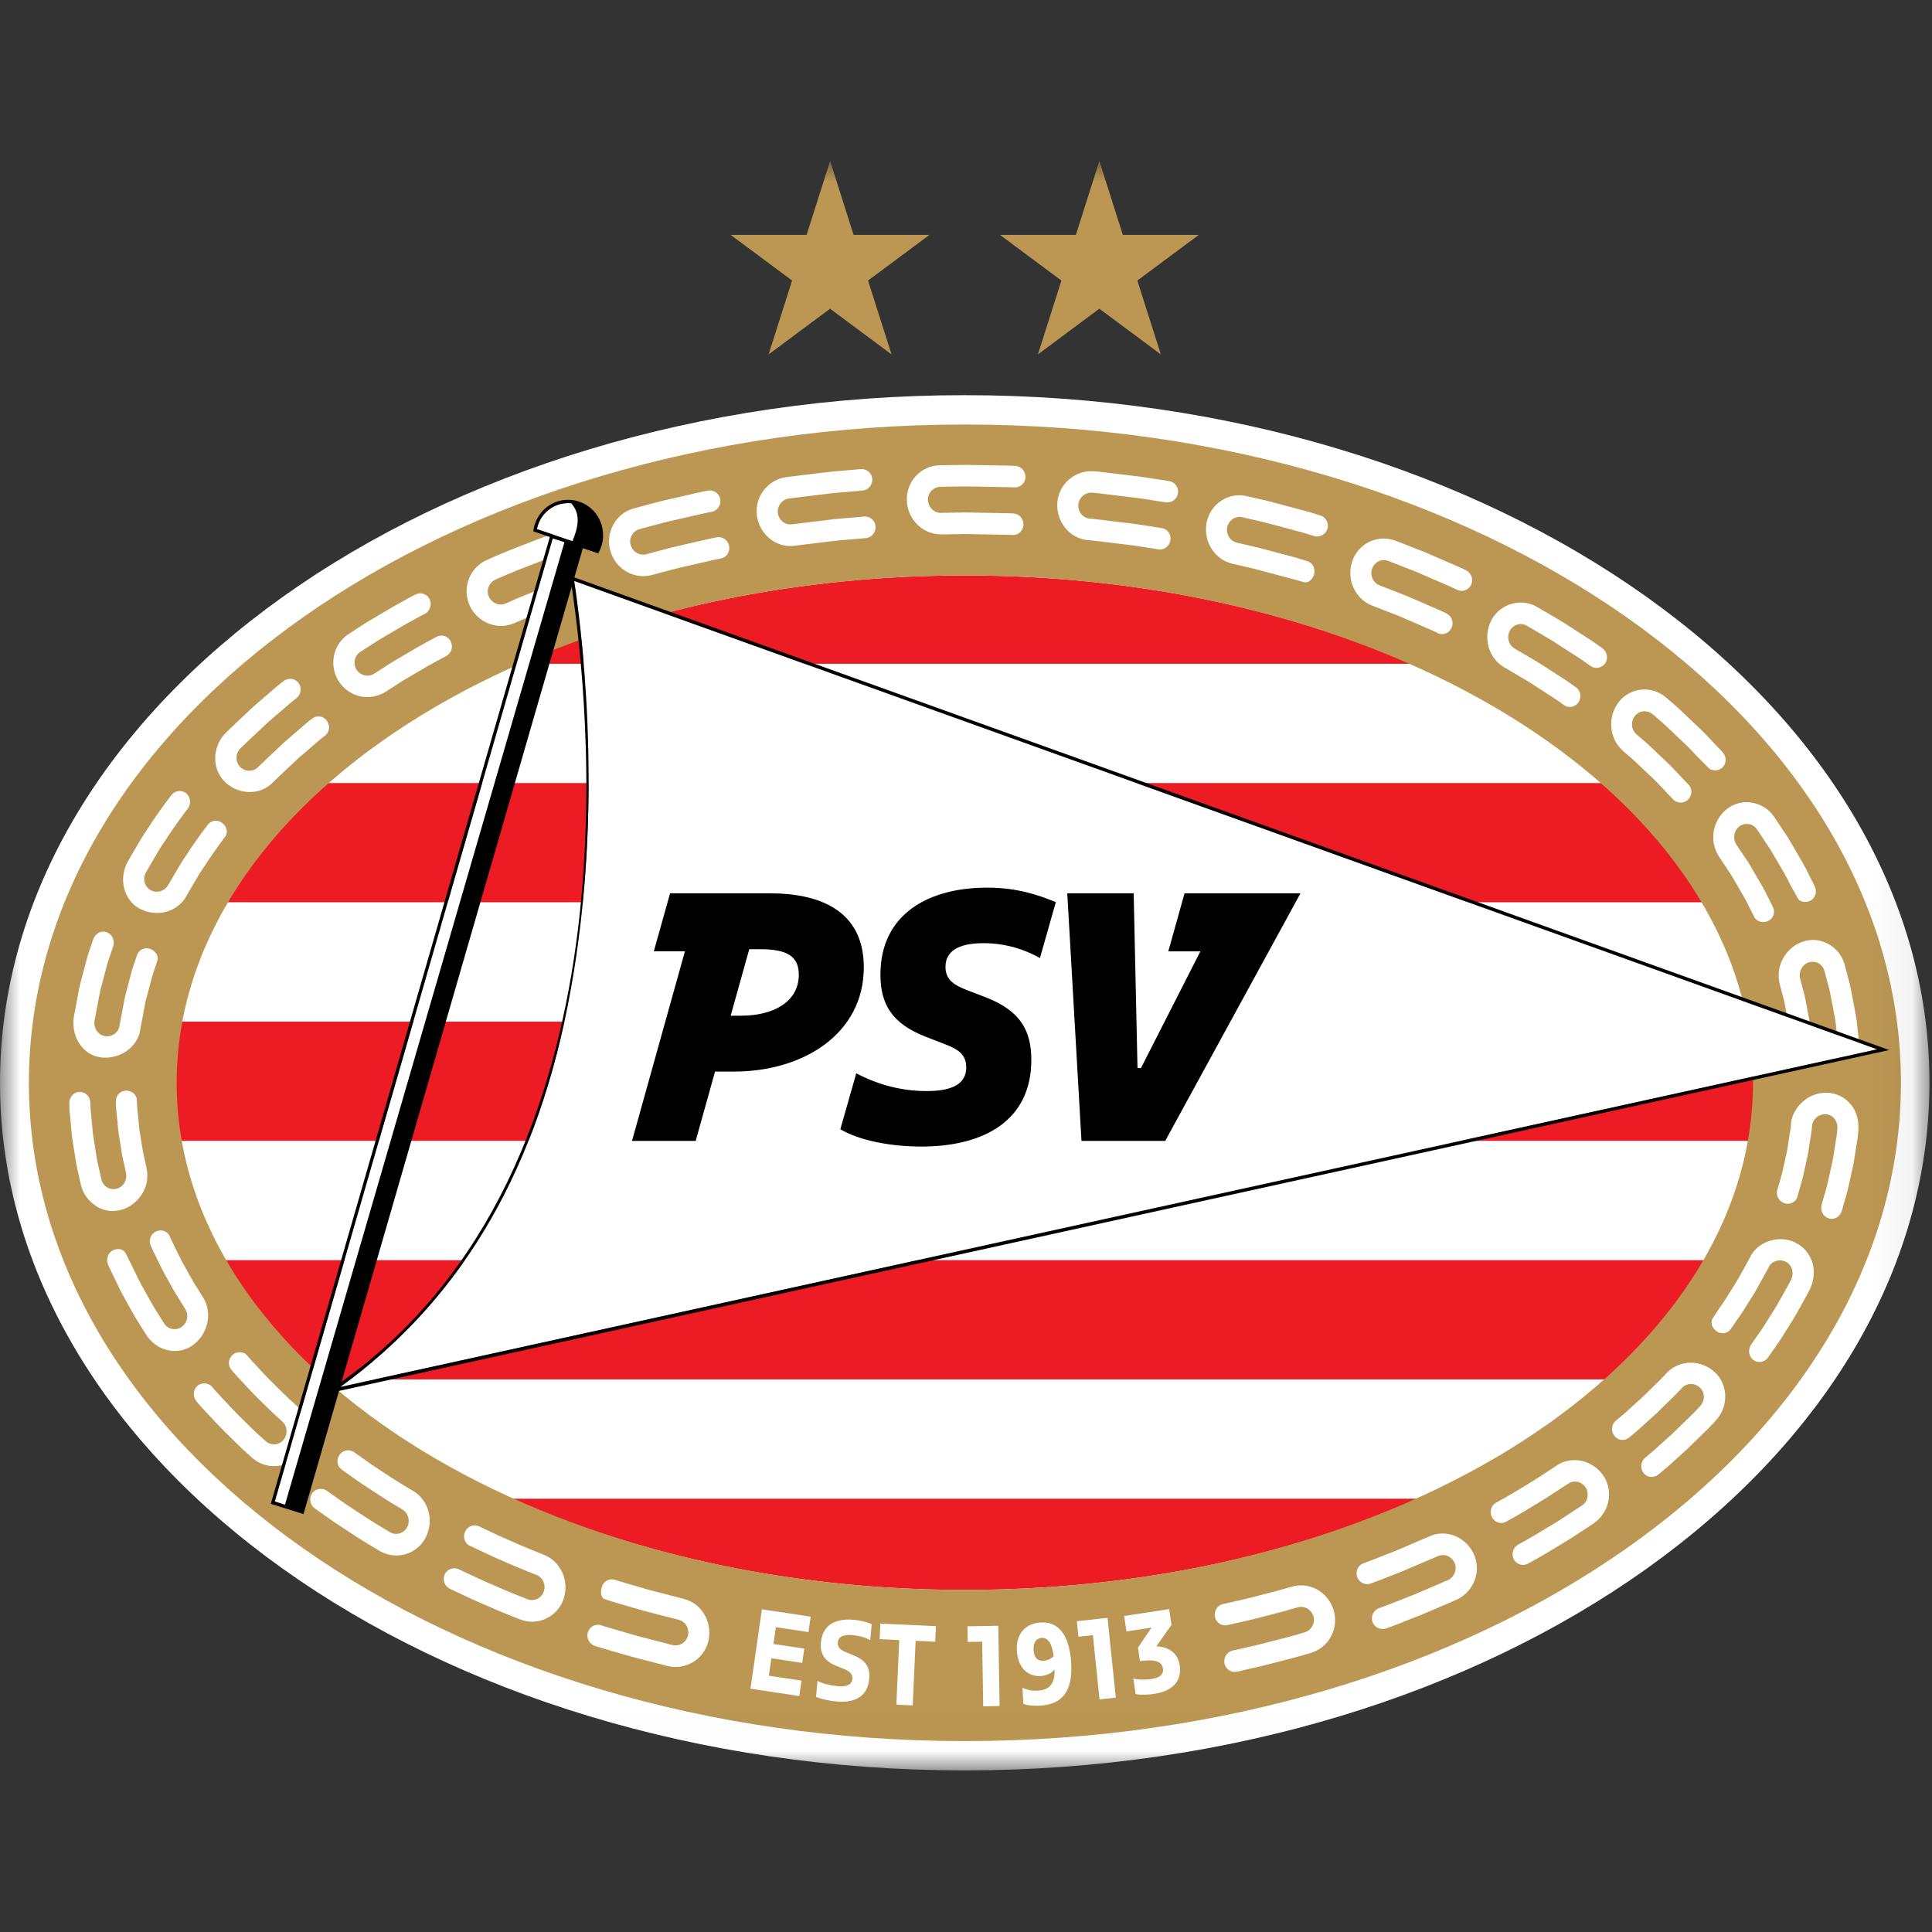 <svg width="48" height="48" viewBox="0 0 48 48" fill="none" xmlns="http://www.w3.org/2000/svg">
<rect x="0" y="0" width="48" height="48" fill="#333333" stroke="none"/>
<g clip-path="url(#clip0_409_1853)">
<g clip-path="url(#clip1_409_1853)">
<mask id="mask0_409_1853" style="mask-type:luminance" maskUnits="userSpaceOnUse" x="0" y="4" width="48" height="40">
<path d="M47.937 4H0V43.985H47.937V4Z" fill="white"/>
</mask>
<g mask="url(#mask0_409_1853)">
<path d="M23.964 43.985C10.75 43.985 0 36.322 0 26.902C0 17.482 10.75 9.818 23.964 9.818C37.178 9.818 47.937 17.481 47.937 26.901C47.937 36.321 37.182 43.985 23.964 43.985Z" fill="white"/>
<path d="M23.97 14.296C19.861 14.296 16.047 15.107 12.893 16.491H35.054C31.9 15.107 28.084 14.296 23.97 14.296ZM23.97 39.501C28.155 39.501 32.031 38.663 35.216 37.235H12.731C15.916 38.664 19.791 39.502 23.97 39.501ZM8.038 34.271H8.372L8.429 34.382L8.583 34.271H39.91C40.929 33.366 41.764 32.372 42.383 31.309H5.564C6.183 32.371 7.019 33.366 8.038 34.271ZM43.478 25.382H4.468C4.375 25.88 4.326 26.387 4.326 26.902C4.326 27.389 4.371 27.87 4.455 28.344H43.492C43.576 27.87 43.62 27.389 43.62 26.901C43.62 26.387 43.571 25.88 43.478 25.382H43.478ZM39.827 19.455H8.121C7.089 20.358 6.239 21.353 5.608 22.416H42.34C41.709 21.353 40.86 20.358 39.828 19.455H39.827Z" fill="#ED1C24"/>
<path d="M0.718 26.902C0.718 17.869 11.127 10.547 23.969 10.547C36.811 10.547 47.228 17.868 47.228 26.901C47.228 35.934 36.81 43.257 23.968 43.257C11.127 43.257 0.718 35.929 0.718 26.902ZM23.968 39.501C34.794 39.501 43.552 33.857 43.552 26.901C43.552 19.946 34.793 14.297 23.969 14.297C13.145 14.297 4.389 19.94 4.389 26.902C4.389 33.864 13.158 39.502 23.969 39.501H23.968Z" fill="#BB9753"/>
<path d="M8.459 34.457C11.292 32.393 13.236 29.371 14.105 24.987C14.997 20.491 14.525 16.158 14.267 14.434L46.639 26.07L8.602 34.431" fill="white"/>
<path d="M44.764 23.404C44.558 23.482 44.389 23.637 44.285 23.839C44.19 24.025 44.166 24.238 44.217 24.454L44.286 24.713C44.323 24.831 44.351 24.985 44.382 25.149C44.39 25.193 44.398 25.238 44.407 25.282C44.413 25.321 44.421 25.36 44.429 25.398C44.442 25.464 44.454 25.527 44.462 25.588L44.523 26.125C44.544 26.256 44.653 26.352 44.784 26.352C44.79 26.352 44.796 26.352 44.802 26.352C44.876 26.348 44.948 26.311 44.994 26.252C45.036 26.201 45.053 26.138 45.045 26.076L45.014 25.797C45.005 25.724 44.996 25.64 44.986 25.551L44.981 25.511C44.972 25.443 44.959 25.372 44.945 25.303C44.937 25.264 44.929 25.224 44.923 25.185L44.898 25.05C44.865 24.874 44.834 24.708 44.794 24.579L44.722 24.309C44.702 24.23 44.713 24.144 44.755 24.067C44.794 23.991 44.859 23.936 44.938 23.91C45.018 23.884 45.108 23.892 45.181 23.931C45.255 23.973 45.308 24.044 45.331 24.132L45.408 24.424C45.451 24.563 45.485 24.744 45.52 24.936L45.546 25.068C45.553 25.111 45.561 25.152 45.569 25.194C45.584 25.271 45.598 25.344 45.607 25.415L45.676 26.023C45.698 26.176 45.816 26.287 45.956 26.277C46.026 26.273 46.093 26.238 46.139 26.18C46.186 26.121 46.207 26.048 46.197 25.973L46.125 25.336C46.115 25.259 46.099 25.177 46.084 25.099C46.075 25.057 46.067 25.014 46.06 24.97L46.036 24.844C45.997 24.637 45.961 24.441 45.916 24.291L45.835 23.987C45.78 23.756 45.625 23.558 45.409 23.444C45.208 23.338 44.977 23.324 44.765 23.405L44.764 23.404ZM17.848 13.345L17.812 13.349C17.812 13.349 17.698 13.368 17.535 13.407L16.931 13.546C16.744 13.586 16.557 13.636 16.407 13.676L16.056 13.77C16.031 13.777 16.005 13.78 15.978 13.78C15.835 13.78 15.707 13.681 15.668 13.539C15.645 13.457 15.655 13.371 15.697 13.297C15.739 13.222 15.808 13.168 15.892 13.145L16.256 13.048C16.408 13.007 16.597 12.956 16.785 12.916C17.01 12.864 17.235 12.813 17.404 12.774C17.569 12.734 17.683 12.715 17.685 12.715C17.827 12.687 17.921 12.547 17.895 12.402C17.871 12.276 17.761 12.185 17.633 12.185C17.616 12.185 17.599 12.187 17.583 12.19C17.582 12.19 17.465 12.21 17.295 12.25L16.667 12.395C16.472 12.436 16.277 12.489 16.12 12.531L15.758 12.629C15.537 12.684 15.353 12.827 15.24 13.03C15.128 13.232 15.101 13.474 15.166 13.693C15.277 14.064 15.605 14.313 15.984 14.313C16.054 14.313 16.123 14.305 16.191 14.287L16.543 14.193C16.688 14.154 16.868 14.106 17.049 14.068L17.644 13.931C17.803 13.893 17.912 13.875 17.914 13.875C18.052 13.848 18.142 13.708 18.115 13.564C18.09 13.434 17.976 13.34 17.849 13.346L17.848 13.345ZM5.039 32.224L4.896 31.994C4.801 31.851 4.688 31.646 4.599 31.482C4.512 31.334 4.437 31.176 4.376 31.05L4.246 30.782C4.227 30.744 4.218 30.72 4.217 30.717C4.179 30.627 4.091 30.57 3.99 30.57C3.953 30.57 3.916 30.578 3.881 30.593C3.749 30.65 3.686 30.805 3.74 30.935C3.74 30.936 3.75 30.964 3.772 31.009L3.904 31.282C3.969 31.417 4.05 31.585 4.142 31.744C4.234 31.914 4.352 32.128 4.453 32.28L4.601 32.519C4.694 32.67 4.658 32.862 4.517 32.964C4.464 33.002 4.402 33.023 4.337 33.023C4.229 33.023 4.131 32.968 4.074 32.877L3.916 32.623C3.809 32.46 3.678 32.222 3.589 32.058C3.49 31.888 3.404 31.708 3.334 31.564L3.291 31.474C3.252 31.393 3.12 31.134 3.12 31.134C3.045 31.012 2.915 31.017 2.818 31.058C2.754 31.086 2.704 31.14 2.68 31.21C2.655 31.279 2.658 31.356 2.686 31.424C2.686 31.424 2.697 31.455 2.723 31.505L2.866 31.804C2.939 31.955 3.029 32.142 3.131 32.318C3.277 32.587 3.386 32.774 3.473 32.908L3.637 33.17C3.801 33.417 4.065 33.565 4.343 33.565C4.518 33.565 4.685 33.507 4.823 33.396C5.183 33.111 5.279 32.584 5.038 32.223L5.039 32.224ZM3.057 30.045C3.26 29.976 3.435 29.828 3.55 29.628C3.654 29.45 3.686 29.238 3.64 29.017L3.583 28.755C3.554 28.646 3.533 28.507 3.51 28.359C3.501 28.301 3.492 28.24 3.482 28.18C3.457 28.047 3.446 27.91 3.436 27.789C3.43 27.721 3.425 27.656 3.418 27.6C3.4 27.446 3.401 27.34 3.401 27.338L3.398 27.305C3.379 27.186 3.27 27.097 3.133 27.097C3.061 27.098 2.995 27.127 2.947 27.18C2.901 27.229 2.877 27.294 2.879 27.36C2.879 27.365 2.877 27.477 2.896 27.644C2.903 27.703 2.909 27.769 2.915 27.839C2.925 27.968 2.938 28.115 2.964 28.259C2.975 28.32 2.984 28.381 2.993 28.44C3.017 28.599 3.04 28.749 3.071 28.868L3.131 29.141C3.166 29.319 3.07 29.483 2.905 29.532C2.877 29.54 2.85 29.544 2.821 29.544C2.673 29.544 2.546 29.44 2.517 29.296L2.451 29.001C2.418 28.871 2.392 28.705 2.365 28.529C2.356 28.47 2.347 28.411 2.337 28.35C2.308 28.195 2.295 28.037 2.283 27.897C2.277 27.824 2.271 27.755 2.264 27.693C2.244 27.518 2.245 27.398 2.245 27.395C2.24 27.244 2.123 27.127 1.975 27.127C1.909 27.128 1.847 27.156 1.8 27.207C1.748 27.262 1.72 27.34 1.722 27.419C1.722 27.424 1.72 27.549 1.742 27.738C1.749 27.801 1.755 27.871 1.761 27.945C1.774 28.094 1.788 28.263 1.818 28.429C1.828 28.489 1.837 28.549 1.846 28.608C1.875 28.796 1.903 28.974 1.938 29.114L2.006 29.421C2.053 29.649 2.202 29.853 2.412 29.98C2.528 30.05 2.661 30.087 2.797 30.087C2.883 30.087 2.97 30.072 3.054 30.044L3.057 30.045ZM13.516 38.628C13.512 38.627 13.099 38.468 12.7 38.289C12.491 38.201 12.285 38.104 12.148 38.038L11.898 37.92C11.865 37.905 11.83 37.898 11.794 37.898C11.694 37.898 11.6 37.958 11.556 38.051C11.524 38.117 11.521 38.191 11.545 38.26C11.563 38.311 11.595 38.354 11.637 38.383L11.635 38.386L11.93 38.525C12.069 38.591 12.278 38.691 12.495 38.782C12.902 38.964 13.325 39.127 13.329 39.128C13.489 39.191 13.569 39.379 13.509 39.546C13.465 39.67 13.347 39.753 13.216 39.753C13.177 39.753 13.137 39.746 13.1 39.73C13.095 39.728 12.663 39.562 12.245 39.376C12.025 39.283 11.809 39.181 11.665 39.113L11.403 38.989C11.367 38.972 11.329 38.964 11.289 38.964C11.186 38.964 11.094 39.022 11.05 39.114C11.02 39.178 11.016 39.251 11.04 39.319C11.064 39.388 11.114 39.442 11.179 39.473L11.446 39.599C11.673 39.708 11.867 39.796 12.039 39.868C12.466 40.059 12.907 40.229 12.911 40.23C13.011 40.271 13.114 40.291 13.22 40.291C13.573 40.291 13.888 40.064 14.002 39.725C14.151 39.283 13.938 38.801 13.516 38.628H13.516ZM16.98 39.721L16.122 39.499L15.537 39.329C15.379 39.285 15.274 39.25 15.273 39.249C15.249 39.241 15.223 39.238 15.198 39.238C15.085 39.238 14.986 39.313 14.951 39.426C14.92 39.525 14.917 39.684 15.015 39.726L15.118 39.761C15.118 39.761 15.228 39.798 15.389 39.844L15.985 40.017C16.422 40.13 16.858 40.243 16.859 40.243C17.027 40.282 17.132 40.454 17.095 40.628C17.063 40.774 16.932 40.88 16.784 40.88C16.761 40.88 16.736 40.877 16.714 40.872L15.821 40.641L15.21 40.464C15.046 40.418 14.936 40.381 14.936 40.38L14.894 40.366V40.37C14.881 40.368 14.868 40.368 14.855 40.368C14.739 40.368 14.639 40.442 14.605 40.554C14.561 40.694 14.64 40.846 14.781 40.892C14.782 40.892 14.895 40.931 15.063 40.978C15.232 41.027 15.458 41.093 15.684 41.158L16.593 41.393C16.656 41.408 16.721 41.415 16.785 41.415C17.183 41.415 17.529 41.133 17.606 40.743C17.697 40.279 17.416 39.821 16.979 39.722L16.98 39.721ZM10.263 37.042L10.027 36.899C9.886 36.817 9.706 36.699 9.517 36.575C9.336 36.459 9.154 36.336 9.018 36.236L8.794 36.077C8.751 36.048 8.702 36.032 8.65 36.032C8.566 36.032 8.486 36.075 8.436 36.144C8.394 36.203 8.376 36.278 8.388 36.348C8.394 36.387 8.409 36.424 8.432 36.455L8.491 36.513C8.491 36.513 8.583 36.579 8.721 36.676C8.858 36.777 9.046 36.904 9.235 37.025C9.419 37.147 9.612 37.273 9.759 37.358L10 37.504C10.147 37.595 10.198 37.793 10.115 37.945C10.06 38.046 9.956 38.109 9.842 38.109C9.786 38.109 9.731 38.093 9.682 38.063L9.433 37.912C9.279 37.822 9.074 37.688 8.893 37.569C8.699 37.444 8.506 37.314 8.363 37.209L8.117 37.034C8.073 37.006 8.021 36.991 7.969 36.991C7.883 36.991 7.806 37.031 7.756 37.099C7.715 37.158 7.699 37.228 7.711 37.299C7.723 37.372 7.764 37.435 7.823 37.477L8.067 37.65C8.216 37.759 8.415 37.893 8.611 38.019C8.805 38.147 9.008 38.28 9.165 38.371C9.318 38.464 9.419 38.525 9.419 38.525C9.549 38.603 9.697 38.645 9.847 38.645C10.155 38.645 10.434 38.474 10.575 38.2C10.789 37.785 10.653 37.276 10.265 37.04L10.263 37.042ZM42.575 20.678C42.543 20.885 42.59 21.097 42.712 21.289L43.014 21.743L43.174 22.017C43.275 22.188 43.39 22.382 43.459 22.534L43.58 22.774C43.622 22.858 43.709 22.909 43.808 22.909C43.849 22.909 43.889 22.9 43.926 22.882C43.991 22.851 44.039 22.798 44.062 22.731C44.084 22.667 44.079 22.597 44.048 22.535L43.922 22.285C43.851 22.132 43.74 21.94 43.622 21.742L43.455 21.456L43.139 20.983C43.044 20.835 43.077 20.637 43.212 20.533C43.267 20.491 43.331 20.47 43.4 20.47C43.503 20.47 43.598 20.522 43.655 20.609L43.987 21.109L44.164 21.411C44.282 21.611 44.404 21.819 44.48 21.983L44.674 22.33C44.729 22.419 44.874 22.427 44.971 22.381C45.032 22.352 45.078 22.299 45.1 22.234C45.124 22.164 45.117 22.083 45.083 22.013L44.944 21.736C44.863 21.562 44.736 21.344 44.613 21.136C44.551 21.029 44.488 20.923 44.429 20.822L44.084 20.303C43.96 20.11 43.752 19.977 43.513 19.939C43.291 19.905 43.067 19.967 42.891 20.111C42.719 20.252 42.606 20.454 42.572 20.68L42.575 20.678ZM9.131 17.317C9.288 17.317 9.442 17.273 9.577 17.189L9.809 17.04C9.954 16.942 10.161 16.82 10.325 16.726C10.697 16.5 11.089 16.297 11.092 16.295L11.11 16.285V16.284C11.221 16.213 11.26 16.062 11.198 15.937C11.153 15.847 11.065 15.791 10.967 15.791C10.926 15.791 10.886 15.801 10.85 15.82C10.846 15.822 10.445 16.03 10.063 16.262C9.896 16.359 9.684 16.483 9.533 16.585L9.296 16.738C9.247 16.77 9.19 16.787 9.131 16.787C9.021 16.787 8.919 16.731 8.858 16.638C8.812 16.567 8.797 16.483 8.814 16.4C8.831 16.315 8.882 16.241 8.956 16.193L9.202 16.035C9.361 15.928 9.589 15.794 9.748 15.703C10.14 15.464 10.552 15.25 10.557 15.248L10.574 15.238C10.691 15.164 10.735 15.01 10.673 14.885C10.629 14.797 10.54 14.742 10.441 14.742C10.397 14.742 10.354 14.752 10.315 14.774C10.311 14.775 9.888 14.995 9.486 15.24C9.309 15.342 9.086 15.473 8.926 15.581L8.676 15.742C8.479 15.865 8.345 16.06 8.298 16.292C8.252 16.52 8.299 16.758 8.428 16.944C8.593 17.183 8.85 17.319 9.132 17.319L9.131 17.317ZM2.571 26.276C2.587 26.277 2.603 26.277 2.618 26.277C3.063 26.277 3.446 25.958 3.489 25.554L3.538 25.293C3.55 25.241 3.56 25.182 3.571 25.119C3.593 24.996 3.617 24.857 3.659 24.721C3.681 24.644 3.701 24.566 3.72 24.49C3.751 24.367 3.781 24.25 3.813 24.157L3.911 23.862C3.944 23.744 3.856 23.623 3.736 23.577C3.706 23.565 3.674 23.559 3.642 23.559C3.536 23.559 3.441 23.627 3.406 23.727L3.315 23.993C3.28 24.095 3.247 24.221 3.213 24.355C3.194 24.432 3.173 24.511 3.151 24.589C3.107 24.736 3.08 24.886 3.057 25.019C3.046 25.082 3.035 25.142 3.024 25.195L2.971 25.474C2.953 25.64 2.798 25.763 2.623 25.744C2.542 25.735 2.468 25.693 2.416 25.627C2.361 25.555 2.336 25.465 2.346 25.375L2.401 25.079C2.414 25.023 2.425 24.959 2.437 24.892C2.462 24.75 2.491 24.589 2.538 24.434C2.56 24.353 2.581 24.272 2.601 24.193C2.64 24.046 2.675 23.908 2.714 23.798L2.811 23.514C2.859 23.372 2.789 23.213 2.655 23.162C2.627 23.151 2.598 23.145 2.568 23.145C2.458 23.145 2.356 23.222 2.316 23.337L2.215 23.634C2.175 23.752 2.136 23.9 2.096 24.056C2.075 24.137 2.054 24.22 2.031 24.301C1.982 24.468 1.951 24.639 1.924 24.79C1.912 24.859 1.9 24.923 1.888 24.982L1.829 25.295C1.8 25.556 1.871 25.813 2.024 25.999C2.163 26.168 2.358 26.266 2.572 26.277L2.571 26.276ZM5.608 19.444C5.772 19.595 5.985 19.678 6.205 19.678C6.425 19.678 6.633 19.593 6.778 19.438C6.782 19.435 7.096 19.132 7.412 18.838L7.869 18.445C7.989 18.338 8.078 18.274 8.08 18.273C8.189 18.187 8.207 18.022 8.12 17.905C8.069 17.838 7.994 17.799 7.911 17.799C7.854 17.799 7.801 17.817 7.757 17.852C7.753 17.854 7.662 17.92 7.537 18.032L7.067 18.437C6.741 18.74 6.416 19.054 6.412 19.058C6.298 19.178 6.092 19.179 5.971 19.059C5.912 19.001 5.878 18.921 5.877 18.835C5.875 18.746 5.908 18.661 5.969 18.597C5.972 18.593 6.311 18.266 6.651 17.951L7.14 17.53C7.269 17.415 7.363 17.347 7.364 17.346L7.377 17.336V17.335C7.482 17.242 7.501 17.081 7.416 16.968C7.368 16.903 7.293 16.866 7.21 16.866C7.149 16.866 7.091 16.886 7.042 16.924C7.038 16.927 6.942 16.996 6.807 17.116L6.305 17.548C5.954 17.873 5.606 18.211 5.601 18.215C5.429 18.397 5.338 18.63 5.347 18.871C5.354 19.093 5.447 19.297 5.608 19.445L5.608 19.444ZM3.514 22.597C3.635 22.654 3.764 22.683 3.897 22.683C4.21 22.683 4.492 22.52 4.632 22.259L4.801 21.97C4.876 21.839 4.97 21.676 5.08 21.522C5.309 21.162 5.608 20.766 5.608 20.766C5.67 20.654 5.621 20.529 5.526 20.45C5.48 20.411 5.421 20.39 5.362 20.39C5.285 20.39 5.213 20.426 5.165 20.488C5.163 20.491 4.883 20.848 4.645 21.223C4.529 21.387 4.428 21.56 4.348 21.699L4.176 21.993C4.089 22.141 3.901 22.199 3.751 22.12C3.675 22.08 3.618 22.008 3.594 21.922C3.571 21.837 3.582 21.75 3.625 21.677L3.804 21.369C3.889 21.222 3.995 21.038 4.118 20.864C4.37 20.468 4.662 20.096 4.665 20.092L4.682 20.07L4.681 20.068C4.751 19.952 4.729 19.795 4.625 19.709C4.58 19.672 4.526 19.652 4.468 19.652C4.385 19.652 4.306 19.693 4.253 19.763C4.249 19.767 3.946 20.154 3.684 20.566C3.555 20.75 3.442 20.944 3.352 21.1L3.17 21.414C3.051 21.634 3.026 21.892 3.1 22.122C3.17 22.337 3.317 22.507 3.514 22.598V22.597ZM7.16 34.733C7.085 34.663 6.996 34.575 6.903 34.482C6.847 34.427 6.789 34.37 6.731 34.313C6.629 34.213 6.533 34.108 6.447 34.015C6.401 33.965 6.359 33.919 6.32 33.877C6.209 33.762 6.141 33.678 6.14 33.676C6.053 33.575 5.884 33.567 5.779 33.66C5.67 33.756 5.656 33.922 5.748 34.031C5.75 34.034 5.82 34.122 5.937 34.243C5.978 34.285 6.022 34.334 6.069 34.385C6.158 34.481 6.257 34.591 6.363 34.695C6.423 34.753 6.482 34.811 6.539 34.868C6.636 34.964 6.728 35.055 6.807 35.129L7.015 35.317C7.142 35.432 7.155 35.638 7.042 35.774C6.984 35.844 6.899 35.885 6.808 35.885C6.73 35.885 6.655 35.855 6.596 35.801L6.378 35.605C6.294 35.526 6.195 35.428 6.09 35.324C6.033 35.268 5.974 35.21 5.916 35.153C5.807 35.044 5.701 34.93 5.608 34.829C5.56 34.776 5.514 34.727 5.472 34.683C5.352 34.557 5.278 34.466 5.277 34.464C5.226 34.403 5.151 34.369 5.073 34.369C5.011 34.369 4.951 34.391 4.904 34.432C4.852 34.477 4.821 34.54 4.816 34.611C4.811 34.682 4.832 34.752 4.877 34.81L4.884 34.819C4.884 34.819 4.963 34.917 5.088 35.048C5.13 35.093 5.177 35.143 5.227 35.197C5.323 35.303 5.434 35.422 5.548 35.535C5.606 35.593 5.665 35.65 5.722 35.707C5.832 35.816 5.936 35.919 6.024 36.001L6.248 36.203C6.402 36.346 6.601 36.426 6.807 36.426C7.06 36.426 7.293 36.312 7.447 36.113C7.728 35.751 7.69 35.226 7.361 34.917L7.159 34.734L7.16 34.733ZM40.319 18.653L40.527 18.831C40.604 18.899 40.694 18.985 40.79 19.077C40.847 19.131 40.905 19.187 40.965 19.242C41.108 19.372 41.24 19.513 41.347 19.626L41.573 19.865C41.622 19.914 41.687 19.94 41.755 19.94C41.824 19.94 41.886 19.915 41.935 19.869C41.989 19.819 42.021 19.749 42.023 19.677C42.025 19.609 42 19.544 41.954 19.497L41.729 19.26C41.616 19.14 41.476 18.991 41.323 18.851C41.262 18.794 41.201 18.736 41.143 18.68C41.044 18.585 40.951 18.497 40.87 18.426L40.656 18.242C40.526 18.131 40.509 17.926 40.619 17.787C40.677 17.713 40.764 17.671 40.858 17.671C40.933 17.671 41.007 17.699 41.065 17.749L41.287 17.94C41.371 18.014 41.47 18.109 41.575 18.209C41.634 18.266 41.695 18.325 41.757 18.382C41.915 18.525 42.061 18.68 42.177 18.805L42.468 19.097C42.568 19.16 42.704 19.151 42.789 19.072C42.841 19.024 42.871 18.958 42.873 18.885C42.875 18.811 42.848 18.74 42.796 18.687L42.556 18.433C42.433 18.303 42.282 18.142 42.117 17.992C42.056 17.934 41.995 17.876 41.936 17.82C41.825 17.714 41.721 17.615 41.632 17.536L41.404 17.34C41.251 17.204 41.056 17.129 40.856 17.129C40.599 17.129 40.361 17.248 40.207 17.456C39.933 17.826 39.981 18.351 40.318 18.65L40.319 18.653ZM39.116 36.277C38.953 36.277 38.797 36.326 38.667 36.417L38.437 36.568C38.394 36.595 38.348 36.625 38.298 36.658C38.186 36.732 38.059 36.815 37.927 36.892C37.855 36.935 37.782 36.979 37.713 37.021C37.601 37.089 37.496 37.152 37.408 37.202L37.166 37.336C37.044 37.404 37 37.566 37.068 37.695C37.113 37.783 37.2 37.838 37.296 37.838C37.338 37.838 37.38 37.827 37.417 37.807L37.663 37.67C37.757 37.617 37.87 37.549 37.988 37.477C38.056 37.436 38.125 37.394 38.195 37.352C38.333 37.272 38.465 37.185 38.581 37.109C38.63 37.077 38.677 37.046 38.719 37.019L38.956 36.864C39.007 36.828 39.067 36.809 39.129 36.809C39.234 36.809 39.331 36.862 39.391 36.95C39.439 37.02 39.456 37.106 39.441 37.191C39.425 37.278 39.377 37.354 39.306 37.403C39.306 37.403 39.208 37.466 39.062 37.562C39.017 37.591 38.969 37.623 38.918 37.656C38.798 37.735 38.663 37.825 38.522 37.906C38.453 37.948 38.384 37.989 38.316 38.031C38.191 38.107 38.072 38.179 37.973 38.234L37.702 38.384C37.587 38.461 37.545 38.616 37.609 38.74C37.654 38.826 37.741 38.879 37.838 38.879C37.884 38.879 37.929 38.867 37.969 38.844L38.229 38.7C38.331 38.643 38.453 38.569 38.582 38.491C38.65 38.449 38.721 38.407 38.791 38.365C38.938 38.279 39.08 38.186 39.205 38.104C39.254 38.071 39.302 38.04 39.345 38.012L39.595 37.848C39.795 37.708 39.926 37.501 39.965 37.266C40.001 37.044 39.95 36.822 39.821 36.642C39.655 36.413 39.392 36.276 39.116 36.276L39.116 36.277ZM37.375 16.581L37.612 16.721C37.644 16.739 37.678 16.759 37.714 16.78C37.842 16.855 37.987 16.939 38.129 17.034C38.314 17.154 38.498 17.273 38.636 17.362L38.861 17.52C38.902 17.549 38.951 17.564 39.001 17.564C39.086 17.564 39.167 17.52 39.218 17.447C39.258 17.388 39.274 17.317 39.261 17.246C39.25 17.177 39.212 17.118 39.157 17.078L38.925 16.915L38.405 16.579C38.258 16.48 38.108 16.392 37.975 16.315L37.631 16.114C37.481 16.023 37.427 15.831 37.509 15.674C37.563 15.57 37.669 15.505 37.784 15.505C37.838 15.505 37.892 15.521 37.939 15.549L38.296 15.758C38.431 15.837 38.585 15.927 38.736 16.028L39.274 16.375L39.521 16.549C39.564 16.578 39.613 16.592 39.664 16.592C39.751 16.592 39.831 16.55 39.88 16.479C39.918 16.422 39.933 16.352 39.922 16.283C39.909 16.209 39.868 16.145 39.807 16.102L39.561 15.929L39.011 15.574C38.853 15.468 38.685 15.37 38.55 15.292L38.195 15.084C38.068 15.009 37.925 14.97 37.781 14.97C37.47 14.97 37.181 15.15 37.044 15.428C36.838 15.846 36.983 16.352 37.374 16.582L37.375 16.581ZM35.837 38.099C35.722 38.099 35.611 38.124 35.508 38.173C35.508 38.173 35.102 38.348 34.696 38.521L34.13 38.744C33.978 38.804 33.873 38.839 33.871 38.84C33.739 38.887 33.671 39.039 33.718 39.178C33.759 39.299 33.883 39.375 34.006 39.354V39.358L34.048 39.344C34.048 39.344 34.158 39.307 34.314 39.246L34.835 39.041L35.721 38.663C35.762 38.644 35.805 38.634 35.849 38.634C35.971 38.634 36.084 38.709 36.136 38.824C36.171 38.901 36.174 38.988 36.145 39.069C36.115 39.152 36.055 39.218 35.977 39.255C35.973 39.257 35.548 39.444 35.126 39.62L34.533 39.854C34.374 39.916 34.264 39.952 34.263 39.953C34.125 40.003 34.052 40.156 34.099 40.295C34.136 40.401 34.236 40.472 34.349 40.472C34.379 40.472 34.41 40.467 34.438 40.457C34.44 40.457 34.553 40.419 34.716 40.354L35.319 40.117C35.75 39.937 36.183 39.746 36.188 39.744C36.406 39.642 36.568 39.462 36.646 39.238C36.719 39.026 36.707 38.799 36.61 38.597C36.465 38.295 36.162 38.1 35.838 38.1L35.837 38.099ZM45.391 27.149H45.367C45.156 27.149 44.952 27.227 44.791 27.368C44.669 27.479 44.519 27.662 44.499 27.91C44.499 27.911 44.494 28.017 44.466 28.169C44.455 28.226 44.446 28.289 44.437 28.356C44.419 28.477 44.4 28.613 44.365 28.746C44.353 28.8 44.341 28.854 44.33 28.907C44.297 29.059 44.265 29.202 44.229 29.315L44.143 29.613H44.148C44.137 29.733 44.21 29.85 44.329 29.891C44.358 29.901 44.387 29.906 44.416 29.906C44.531 29.906 44.627 29.834 44.656 29.729L44.733 29.46C44.772 29.338 44.806 29.185 44.842 29.022C44.853 28.968 44.865 28.913 44.878 28.859C44.914 28.716 44.935 28.57 44.954 28.44C44.964 28.372 44.974 28.307 44.985 28.249C45.014 28.083 45.02 27.971 45.02 27.968C45.036 27.801 45.193 27.671 45.365 27.683C45.447 27.689 45.521 27.728 45.574 27.793C45.631 27.862 45.657 27.95 45.649 28.044C45.649 28.045 45.642 28.165 45.611 28.339C45.6 28.4 45.59 28.469 45.579 28.542C45.559 28.681 45.535 28.838 45.497 28.991C45.485 29.042 45.474 29.093 45.463 29.144C45.423 29.326 45.386 29.499 45.343 29.633L45.26 29.922C45.22 30.073 45.292 30.221 45.426 30.268C45.452 30.277 45.479 30.282 45.506 30.282C45.623 30.282 45.728 30.199 45.76 30.08L45.846 29.779C45.892 29.636 45.932 29.452 45.974 29.258C45.985 29.207 45.997 29.155 46.009 29.103C46.05 28.939 46.074 28.771 46.096 28.624C46.107 28.55 46.118 28.48 46.129 28.418C46.162 28.232 46.169 28.107 46.169 28.102C46.191 27.839 46.123 27.601 45.978 27.434C45.828 27.256 45.619 27.155 45.391 27.149H45.391ZM42.581 34.073C42.42 33.933 42.217 33.856 42.009 33.856C41.779 33.856 41.568 33.946 41.41 34.109C41.41 34.11 41.338 34.192 41.224 34.304L40.818 34.701L40.349 35.127L40.139 35.303C40.033 35.392 40.019 35.558 40.109 35.673C40.159 35.737 40.233 35.774 40.313 35.774C40.371 35.774 40.427 35.754 40.472 35.717L40.689 35.535L41.15 35.119L41.592 34.686C41.713 34.568 41.785 34.485 41.788 34.482C41.846 34.42 41.926 34.385 42.013 34.385C42.095 34.385 42.173 34.417 42.233 34.474C42.294 34.531 42.329 34.609 42.332 34.693C42.335 34.782 42.303 34.867 42.241 34.933C42.241 34.934 42.163 35.023 42.039 35.144L41.577 35.595L41.099 36.027L40.875 36.216C40.762 36.311 40.743 36.481 40.833 36.595C40.882 36.658 40.955 36.693 41.034 36.693C41.096 36.693 41.158 36.67 41.208 36.629L41.439 36.435L41.932 35.989L42.408 35.524C42.537 35.397 42.618 35.304 42.618 35.304C42.786 35.129 42.872 34.9 42.862 34.66C42.852 34.429 42.752 34.22 42.582 34.072L42.581 34.073ZM44.582 30.859C44.381 30.771 44.15 30.764 43.947 30.836C43.734 30.908 43.568 31.05 43.478 31.238C43.478 31.239 43.468 31.263 43.446 31.301L43.351 31.472C43.331 31.508 43.309 31.546 43.287 31.587C43.219 31.71 43.143 31.85 43.054 31.984L43.032 32.02C42.924 32.194 42.822 32.359 42.732 32.481L42.55 32.754C42.486 32.873 42.542 32.992 42.638 33.067C42.684 33.103 42.742 33.123 42.8 33.123C42.881 33.123 42.955 33.085 42.999 33.019L43.159 32.789C43.253 32.662 43.359 32.491 43.472 32.309L43.497 32.27C43.591 32.127 43.672 31.98 43.743 31.849C43.766 31.808 43.787 31.769 43.807 31.733L43.906 31.554C43.93 31.511 43.941 31.484 43.941 31.484C43.992 31.378 44.099 31.313 44.22 31.313C44.27 31.313 44.317 31.324 44.362 31.346C44.436 31.381 44.492 31.446 44.519 31.526C44.547 31.611 44.541 31.704 44.501 31.787C44.501 31.787 44.489 31.815 44.465 31.858L44.361 32.048C44.339 32.085 44.317 32.127 44.293 32.17C44.217 32.307 44.132 32.464 44.032 32.614C43.909 32.813 43.782 33.018 43.677 33.161L43.507 33.405C43.423 33.531 43.445 33.697 43.557 33.785C43.602 33.819 43.655 33.838 43.712 33.838C43.798 33.838 43.88 33.794 43.93 33.72L44.106 33.468C44.214 33.321 44.345 33.109 44.471 32.905L44.475 32.899C44.581 32.736 44.673 32.569 44.754 32.422C44.776 32.382 44.797 32.344 44.817 32.308L44.925 32.111C44.952 32.063 44.965 32.034 44.965 32.034C45.071 31.814 45.092 31.563 45.022 31.346C44.945 31.125 44.788 30.952 44.578 30.86L44.582 30.859ZM21.477 12.833L21.196 12.858C21.138 12.864 21.073 12.869 21.004 12.874C20.873 12.885 20.725 12.896 20.578 12.917L19.682 13.026C19.512 13.054 19.352 12.927 19.327 12.754C19.301 12.578 19.423 12.412 19.596 12.385L20.512 12.274C20.659 12.253 20.81 12.241 20.942 12.23C21.014 12.225 21.081 12.219 21.141 12.213L21.428 12.189C21.572 12.176 21.682 12.046 21.671 11.899C21.662 11.754 21.537 11.644 21.386 11.655L21.095 11.68C21.035 11.686 20.969 11.691 20.898 11.697C20.762 11.708 20.608 11.72 20.455 11.742L19.525 11.855C19.292 11.891 19.089 12.017 18.954 12.209C18.824 12.392 18.773 12.615 18.809 12.836C18.877 13.252 19.231 13.566 19.632 13.566C19.672 13.566 19.713 13.563 19.752 13.557L20.634 13.45C20.776 13.43 20.921 13.419 21.047 13.409C21.117 13.403 21.182 13.398 21.24 13.392L21.545 13.366V13.364C21.67 13.337 21.761 13.216 21.752 13.079C21.742 12.934 21.617 12.822 21.475 12.834L21.477 12.833ZM23.363 12.094L23.651 12.089C23.824 12.085 24.053 12.083 24.283 12.089L24.917 12.101C25.086 12.102 25.201 12.11 25.203 12.11H25.215C25.356 12.11 25.472 11.999 25.478 11.856C25.484 11.709 25.37 11.583 25.224 11.575C25.222 11.575 25.104 11.567 24.931 11.566L24.29 11.555C24.056 11.548 23.821 11.55 23.646 11.555L23.355 11.56C23.125 11.562 22.913 11.656 22.756 11.825C22.6 11.994 22.52 12.214 22.531 12.445C22.553 12.912 22.926 13.277 23.386 13.277L23.664 13.273C23.83 13.268 24.05 13.266 24.273 13.273L24.884 13.284C25.047 13.285 25.159 13.292 25.161 13.292H25.172C25.309 13.292 25.421 13.18 25.427 13.038C25.433 12.891 25.323 12.765 25.181 12.757C25.18 12.757 25.066 12.749 24.898 12.748L24.279 12.737C24.052 12.73 23.826 12.732 23.657 12.737L23.37 12.742C23.201 12.742 23.059 12.599 23.054 12.423C23.051 12.338 23.081 12.257 23.139 12.195C23.198 12.132 23.278 12.096 23.364 12.095L23.363 12.094ZM34.095 15.046L34.352 15.147C34.404 15.168 34.463 15.191 34.526 15.215C34.646 15.261 34.783 15.313 34.916 15.373L35.474 15.616C35.624 15.678 35.722 15.729 35.724 15.73C35.757 15.746 35.792 15.754 35.828 15.754C35.928 15.754 36.02 15.692 36.063 15.597C36.109 15.497 36.089 15.382 36.021 15.304L35.942 15.243C35.942 15.243 35.839 15.189 35.684 15.124L35.116 14.878C34.98 14.816 34.841 14.763 34.717 14.716C34.653 14.691 34.593 14.668 34.539 14.646L34.277 14.544C34.114 14.479 34.031 14.297 34.089 14.129C34.133 14.001 34.251 13.915 34.383 13.915C34.421 13.915 34.459 13.922 34.495 13.937L34.764 14.042C34.818 14.064 34.879 14.087 34.943 14.112C35.07 14.16 35.214 14.215 35.354 14.28L35.939 14.533C36.096 14.599 36.2 14.652 36.201 14.653C36.237 14.67 36.275 14.679 36.314 14.679C36.416 14.679 36.508 14.619 36.551 14.526C36.612 14.393 36.553 14.231 36.419 14.167C36.418 14.167 36.311 14.111 36.149 14.043L35.554 13.785C35.41 13.719 35.264 13.664 35.133 13.614C35.068 13.589 35.006 13.565 34.951 13.542L34.676 13.436C34.58 13.399 34.48 13.38 34.379 13.38C34.019 13.38 33.702 13.612 33.592 13.958C33.448 14.403 33.668 14.881 34.092 15.046H34.095ZM29.044 11.952L28.744 11.905C28.576 11.879 28.345 11.842 28.117 11.817L27.48 11.74C27.307 11.717 27.188 11.709 27.188 11.709C26.712 11.669 26.3 12.027 26.269 12.492C26.238 12.964 26.578 13.38 27.026 13.419C27.027 13.419 27.138 13.427 27.3 13.448L27.906 13.521C28.119 13.544 28.326 13.577 28.492 13.603L28.783 13.649C28.796 13.651 28.808 13.652 28.821 13.652C28.946 13.652 29.056 13.554 29.078 13.425C29.09 13.354 29.073 13.283 29.032 13.225C28.998 13.175 28.948 13.141 28.891 13.126L28.586 13.076C28.421 13.05 28.196 13.014 27.971 12.989L27.357 12.915C27.19 12.893 27.076 12.885 27.075 12.885C26.992 12.877 26.917 12.838 26.863 12.771C26.809 12.705 26.784 12.622 26.791 12.536C26.804 12.37 26.944 12.24 27.109 12.24C27.118 12.24 27.127 12.24 27.138 12.241C27.139 12.241 27.254 12.249 27.423 12.271L28.052 12.348C28.275 12.371 28.501 12.407 28.666 12.434L28.963 12.48C29.109 12.502 29.242 12.401 29.266 12.257C29.277 12.188 29.261 12.119 29.22 12.061C29.178 12.001 29.116 11.962 29.044 11.951V11.952ZM32.318 39.389C32.244 39.389 32.17 39.399 32.099 39.419L31.833 39.496C31.734 39.525 31.613 39.555 31.485 39.587C31.407 39.607 31.325 39.629 31.243 39.65C31.07 39.696 30.872 39.744 30.652 39.792L30.381 39.853C30.244 39.884 30.156 40.027 30.186 40.171C30.213 40.312 30.354 40.407 30.491 40.376L30.766 40.314C30.997 40.264 31.195 40.216 31.37 40.169C31.445 40.149 31.521 40.13 31.595 40.111C31.733 40.075 31.864 40.042 31.97 40.011L32.241 39.933C32.268 39.925 32.297 39.921 32.325 39.921C32.465 39.921 32.591 40.018 32.632 40.156C32.656 40.238 32.646 40.324 32.606 40.399C32.564 40.476 32.495 40.532 32.413 40.556L32.135 40.636C32.027 40.667 31.894 40.701 31.753 40.737C31.677 40.756 31.6 40.776 31.522 40.796C31.34 40.845 31.133 40.895 30.907 40.944L30.625 41.008C30.484 41.04 30.392 41.184 30.421 41.328C30.445 41.45 30.553 41.538 30.677 41.538C30.696 41.538 30.715 41.536 30.735 41.531L31.021 41.466C31.259 41.414 31.464 41.365 31.648 41.315C31.73 41.293 31.811 41.273 31.89 41.253C32.031 41.217 32.164 41.183 32.273 41.152C32.442 41.103 32.554 41.07 32.554 41.07C32.777 41.008 32.961 40.86 33.07 40.654C33.178 40.45 33.2 40.218 33.132 39.999C33.018 39.633 32.691 39.387 32.319 39.387L32.318 39.389ZM30.616 14.005L30.887 14.067C31.032 14.097 31.236 14.149 31.477 14.215L32.064 14.372C32.064 14.372 32.39 14.46 32.4 14.464C32.512 14.495 32.614 14.385 32.648 14.271C32.687 14.138 32.621 13.998 32.498 13.948L32.205 13.857L31.607 13.697C31.356 13.629 31.153 13.578 31.004 13.546L30.73 13.483C30.562 13.444 30.454 13.271 30.49 13.096C30.52 12.95 30.649 12.843 30.796 12.843C30.82 12.843 30.844 12.846 30.867 12.851L31.149 12.916C31.299 12.948 31.505 12.999 31.763 13.07C31.986 13.13 32.209 13.189 32.375 13.234L32.652 13.318C32.788 13.359 32.939 13.275 32.98 13.139C33.022 12.998 32.941 12.848 32.799 12.804L32.517 12.718L31.894 12.552C31.719 12.503 31.467 12.436 31.268 12.394L30.983 12.329C30.919 12.313 30.855 12.305 30.79 12.305C30.393 12.305 30.051 12.593 29.977 12.991C29.892 13.452 30.172 13.897 30.616 14.005V14.005ZM13.954 13.203C13.924 13.203 13.895 13.208 13.866 13.218C13.862 13.219 13.415 13.371 12.983 13.546C12.545 13.708 12.113 13.904 12.11 13.906C11.896 13.996 11.732 14.166 11.648 14.385C11.567 14.599 11.575 14.84 11.67 15.046C11.812 15.353 12.117 15.551 12.447 15.551C12.556 15.551 12.663 15.53 12.766 15.487C12.77 15.485 13.172 15.302 13.582 15.15C13.671 15.114 13.761 15.079 13.846 15.046V14.476C13.71 14.527 13.551 14.587 13.395 14.65C12.976 14.805 12.564 14.992 12.56 14.994C12.522 15.011 12.481 15.019 12.44 15.019C12.313 15.019 12.197 14.942 12.145 14.822C12.111 14.745 12.11 14.658 12.14 14.579C12.172 14.498 12.232 14.434 12.313 14.399C12.317 14.397 12.74 14.205 13.169 14.046C13.592 13.874 14.03 13.726 14.035 13.725L14.056 13.718V13.717C14.18 13.661 14.245 13.517 14.202 13.385C14.167 13.277 14.066 13.204 13.952 13.204L13.954 13.203Z" fill="white"/>
<path d="M13.34 13.144L14.822 13.647C14.873 13.54 14.902 13.418 14.902 13.302C14.902 12.86 14.549 12.5 14.115 12.5C13.735 12.5 13.415 12.769 13.34 13.144Z" fill="white"/>
<path d="M6.828 37.305L7.484 37.511L14.405 13.589L13.733 13.378L6.828 37.305Z" fill="white"/>
<path d="M18.929 39.983L20.141 40.166L20.086 40.549L19.276 40.427L19.215 40.844L19.982 40.96L19.931 41.315L19.164 41.199L19.102 41.633L19.913 41.755L19.858 42.138L18.645 41.956L18.929 39.984V39.983Z" fill="white"/>
<path d="M20.274 42.158L20.31 41.762C20.416 41.821 20.627 41.875 20.796 41.891C21.035 41.915 21.163 41.858 21.176 41.711C21.187 41.597 21.121 41.528 20.975 41.468L20.759 41.379C20.433 41.244 20.375 41.025 20.395 40.806C20.439 40.327 20.819 40.206 21.216 40.244C21.347 40.257 21.537 40.292 21.657 40.352L21.621 40.749C21.515 40.685 21.337 40.638 21.19 40.624C20.954 40.602 20.828 40.661 20.815 40.806C20.805 40.919 20.871 40.989 21.016 41.048L21.232 41.138C21.558 41.272 21.617 41.489 21.596 41.711C21.552 42.193 21.177 42.311 20.775 42.272C20.639 42.259 20.416 42.221 20.273 42.158H20.274Z" fill="white"/>
<path d="M21.872 40.338L23.253 40.402L23.235 40.789L22.748 40.766L22.677 42.371L22.27 42.352L22.342 40.747L21.855 40.724L21.872 40.338Z" fill="white"/>
<path d="M24.402 40.787L24.042 40.793L24.036 40.405L24.802 40.392L24.835 42.385L24.428 42.393L24.402 40.787Z" fill="white"/>
<path d="M25.426 42.331L25.402 41.931C25.517 41.986 25.642 42.013 25.787 42.003C26.026 41.988 26.212 41.882 26.201 41.481C26.118 41.575 26.001 41.63 25.857 41.64C25.52 41.661 25.288 41.413 25.264 41.015C25.237 40.569 25.499 40.333 25.852 40.311C26.399 40.276 26.581 40.789 26.613 41.307C26.658 42.054 26.362 42.344 25.846 42.376C25.704 42.385 25.536 42.376 25.427 42.331H25.426ZM26.178 41.151C26.14 40.845 26.046 40.683 25.879 40.693C25.79 40.699 25.665 40.756 25.68 40.994C25.689 41.153 25.752 41.272 25.93 41.261C26.022 41.255 26.109 41.215 26.178 41.151Z" fill="white"/>
<path d="M27.152 40.624L26.794 40.664L26.754 40.278L27.516 40.195L27.722 42.178L27.318 42.221L27.152 40.624V40.624Z" fill="white"/>
<path d="M28.214 42.089L28.157 41.7C28.263 41.732 28.444 41.74 28.61 41.714C28.728 41.696 28.921 41.649 28.893 41.454C28.871 41.305 28.741 41.207 28.323 41.272L28.273 40.934L28.611 40.436L27.986 40.532L27.929 40.149L29.047 39.977L29.105 40.371L28.729 40.901C29.047 40.922 29.263 41.064 29.31 41.382C29.365 41.756 29.141 42.013 28.678 42.083C28.548 42.103 28.347 42.117 28.214 42.088V42.089Z" fill="white"/>
<path d="M14.27 14.346L14.481 13.619L14.861 13.748L14.877 13.718C14.946 13.591 14.984 13.444 14.984 13.302C14.984 13.274 14.979 13.207 14.978 13.201C14.975 13.175 14.966 13.124 14.966 13.123C14.91 12.838 14.716 12.597 14.449 12.485C14.346 12.441 14.233 12.417 14.115 12.417C13.684 12.417 13.322 12.732 13.254 13.166L13.249 13.201L13.66 13.341L6.728 37.362L7.54 37.617L8.423 34.557L46.936 26.088L14.27 14.346ZM13.34 13.144C13.415 12.769 13.735 12.5 14.114 12.5C14.142 12.5 14.168 12.501 14.194 12.504L14.228 12.549C14.42 12.799 14.367 13.089 14.224 13.445L13.339 13.145L13.34 13.144ZM13.733 13.378L14.024 13.47L7.08 37.385L6.827 37.305L13.733 13.377V13.378ZM14.204 14.574C14.605 17.309 15.99 28.977 8.488 34.327L14.204 14.574ZM8.458 34.457C11.291 32.393 13.235 29.371 14.105 24.987C14.996 20.491 14.524 16.158 14.266 14.434L46.638 26.07L8.458 34.457Z" fill="black"/>
<path d="M29.43 22.194L29.026 23.636H29.823L28.347 26.536H28.261L28.166 22.194H26.516L26.869 28.346H28.949L32.31 22.194H29.43Z" fill="black"/>
<path d="M21.874 24.215C21.874 24.954 22.166 25.437 23.009 25.762L23.465 25.938C23.783 26.061 24.006 26.184 24.006 26.518C24.006 27.001 23.525 27.107 23.018 27.107C22.296 27.107 21.711 26.895 21.273 26.667L20.878 28.056C21.351 28.337 22.133 28.486 22.889 28.486C24.453 28.486 25.623 27.836 25.623 26.333C25.623 25.613 25.356 25.112 24.488 24.777L24.032 24.602C23.74 24.487 23.49 24.364 23.49 24.022C23.49 23.547 23.963 23.433 24.436 23.433C25.02 23.433 25.493 23.609 25.837 23.802L26.232 22.413C25.802 22.238 25.278 22.053 24.521 22.053C23.103 22.053 21.874 22.685 21.874 24.215Z" fill="black"/>
<path d="M19.132 22.194H16.648L16.244 23.635H17.017L15.702 28.346H17.284L17.765 26.623H18.238C19.949 26.623 21.461 25.691 21.461 24.03C21.461 22.615 20.352 22.194 19.132 22.194ZM18.427 25.235H18.153L18.615 23.583H18.892C19.554 23.583 19.846 23.759 19.846 24.215C19.846 24.909 19.184 25.234 18.427 25.234V25.235Z" fill="black"/>
<path d="M21.207 5.835L20.624 4L20.04 5.835H18.153L19.679 6.97L19.096 8.805L20.623 7.67L22.15 8.805L21.566 6.97L23.093 5.835H21.206H21.207ZM29.784 5.835H27.896L27.313 4L26.73 5.835H24.843L26.37 6.97L25.787 8.805L27.313 7.67L28.841 8.805L28.257 6.97L29.785 5.835H29.784Z" fill="#BB9753"/>
</g>
</g>
</g>
<defs>
<clipPath id="clip0_409_1853">
<rect width="48" height="48" fill="white"/>
</clipPath>
<clipPath id="clip1_409_1853">
<rect width="48" height="40" fill="white" transform="translate(0 4)"/>
</clipPath>
</defs>
</svg>
